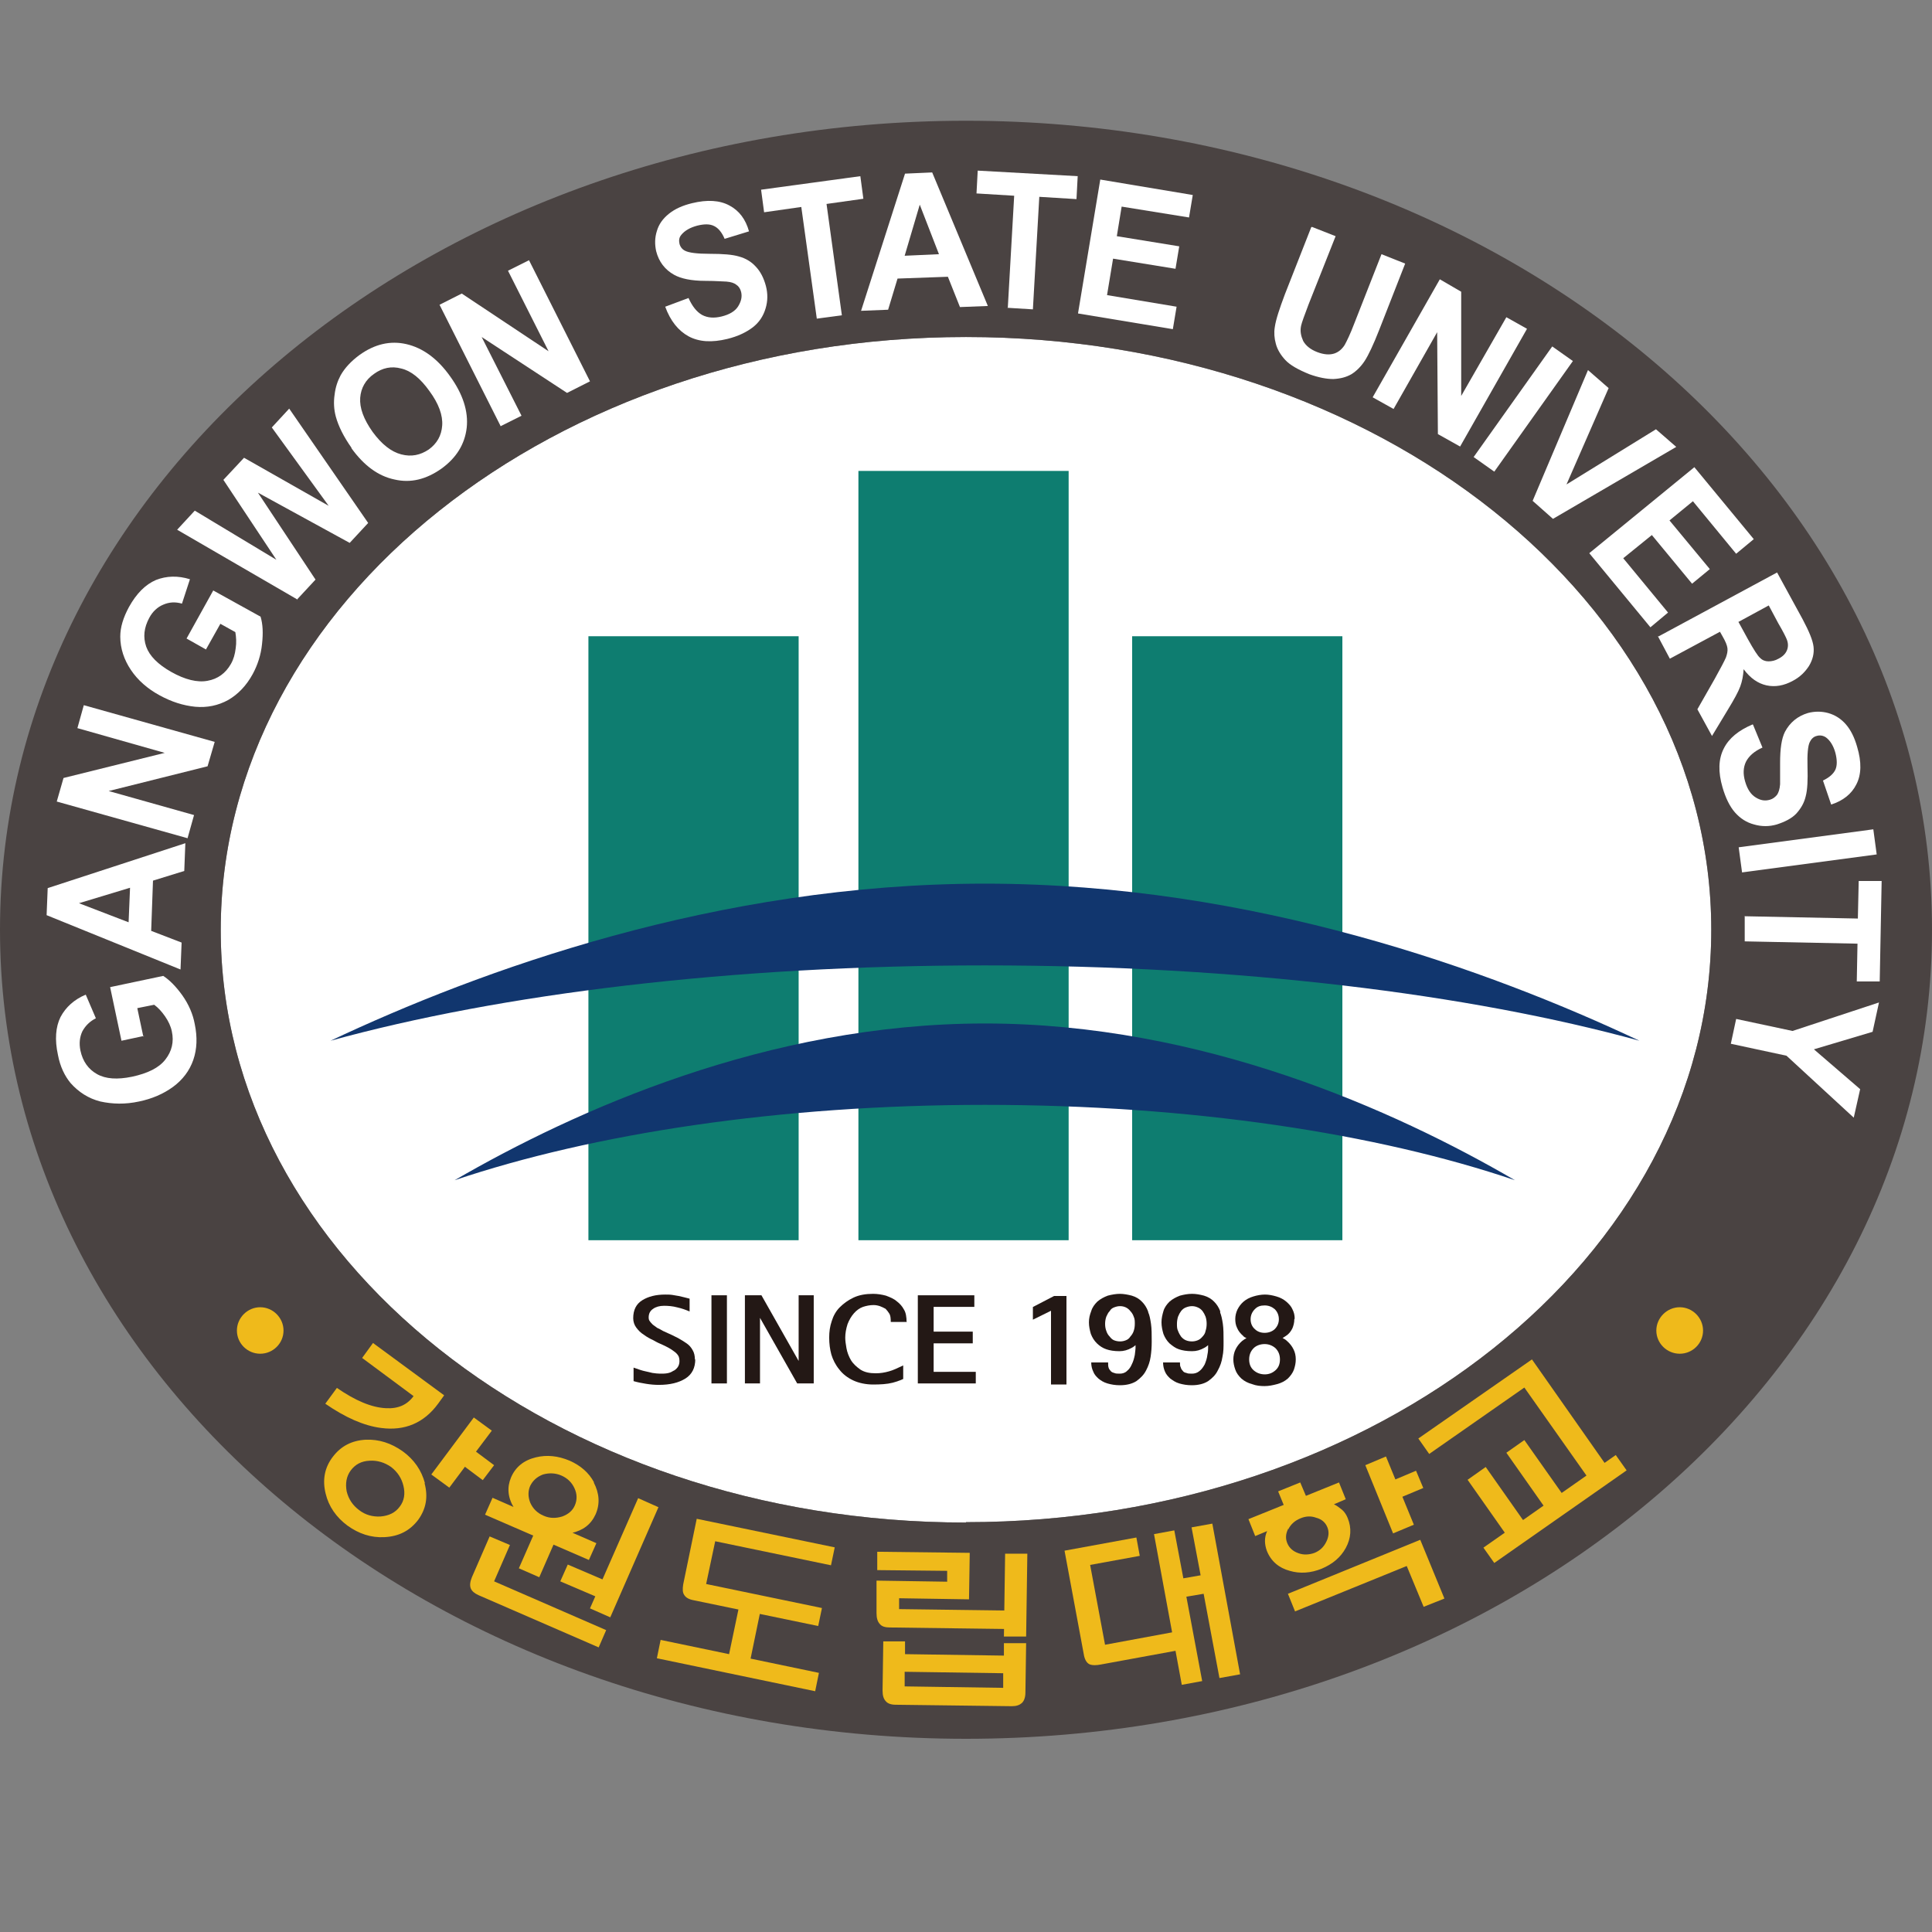 <svg width="16" height="16" viewBox="0 0 16 16" fill="none" xmlns="http://www.w3.org/2000/svg">
<rect x="0" y="0" width="16" height="16" fill="#808080" stroke="none"/>
<g clip-path="url(#clip0_2847_13311)">
<path d="M8 12.609C4.59 12.609 1.828 10.411 1.828 7.703C1.828 4.996 4.59 2.791 8 2.791C11.41 2.791 14.172 4.99 14.172 7.7C14.172 10.411 11.407 12.606 8 12.606V12.609Z" fill="white"/>
<path d="M8 1C3.581 1 0 3.999 0 7.7C0 11.401 3.581 14.4 8 14.4C12.419 14.4 16 11.401 16 7.7C16 3.999 12.416 1 8 1ZM8 12.609C4.59 12.609 1.828 10.411 1.828 7.703C1.828 4.996 4.59 2.791 8 2.791C11.41 2.791 14.172 4.99 14.172 7.7C14.172 10.411 11.407 12.606 8 12.606V12.609Z" fill="#4A4342"/>
<path d="M2.348 11.019C2.348 11.125 2.261 11.211 2.155 11.211C2.049 11.211 1.962 11.125 1.962 11.019C1.962 10.914 2.049 10.826 2.155 10.826C2.261 10.826 2.348 10.914 2.348 11.019Z" fill="#EFBA1B"/>
<path d="M14.104 11.019C14.104 11.125 14.017 11.211 13.911 11.211C13.805 11.211 13.717 11.125 13.717 11.019C13.717 10.914 13.805 10.826 13.911 10.826C14.017 10.826 14.104 10.914 14.104 11.019Z" fill="#EFBA1B"/>
<path d="M1.193 8.579L1.006 8.619L0.912 8.175L1.352 8.082C1.404 8.116 1.457 8.169 1.51 8.243C1.563 8.318 1.598 8.399 1.613 8.482C1.635 8.588 1.632 8.687 1.601 8.777C1.57 8.867 1.513 8.942 1.433 9.001C1.352 9.06 1.258 9.1 1.152 9.122C1.037 9.147 0.931 9.144 0.831 9.122C0.732 9.097 0.651 9.044 0.585 8.97C0.536 8.911 0.498 8.833 0.48 8.737C0.452 8.61 0.461 8.504 0.501 8.423C0.545 8.34 0.614 8.278 0.71 8.237L0.794 8.433C0.744 8.458 0.707 8.495 0.682 8.541C0.66 8.588 0.654 8.641 0.666 8.7C0.685 8.79 0.732 8.855 0.803 8.895C0.875 8.936 0.972 8.942 1.093 8.917C1.224 8.889 1.317 8.843 1.37 8.774C1.423 8.706 1.442 8.628 1.423 8.541C1.414 8.498 1.395 8.458 1.367 8.417C1.339 8.377 1.311 8.346 1.277 8.321L1.137 8.349L1.187 8.585L1.193 8.579Z" fill="white"/>
<path d="M1.535 6.983L1.526 7.213L1.267 7.293L1.252 7.709L1.504 7.806L1.495 8.029L0.386 7.579L0.395 7.355L1.535 6.983ZM1.077 7.352L0.654 7.48L1.065 7.638L1.077 7.352Z" fill="white"/>
<path d="M1.554 6.942L0.47 6.638L0.526 6.443L1.364 6.235L0.641 6.03L0.694 5.84L1.778 6.144L1.719 6.346L0.9 6.551L1.607 6.75L1.554 6.939V6.942Z" fill="white"/>
<path d="M1.71 5.381L1.545 5.288L1.766 4.89L2.158 5.107C2.177 5.17 2.18 5.244 2.17 5.334C2.161 5.424 2.133 5.508 2.093 5.582C2.04 5.679 1.971 5.75 1.89 5.797C1.806 5.843 1.716 5.862 1.616 5.853C1.517 5.843 1.42 5.812 1.323 5.759C1.221 5.704 1.14 5.632 1.084 5.548C1.028 5.465 0.996 5.371 0.996 5.272C0.996 5.194 1.021 5.114 1.068 5.027C1.13 4.915 1.205 4.84 1.292 4.803C1.379 4.769 1.473 4.766 1.573 4.797L1.507 4.999C1.451 4.983 1.401 4.986 1.351 5.008C1.305 5.027 1.264 5.064 1.236 5.117C1.193 5.197 1.183 5.275 1.211 5.356C1.239 5.433 1.308 5.502 1.417 5.564C1.532 5.629 1.635 5.654 1.719 5.638C1.803 5.623 1.868 5.576 1.912 5.499C1.934 5.461 1.946 5.418 1.952 5.368C1.959 5.322 1.956 5.275 1.949 5.235L1.825 5.166L1.706 5.378L1.71 5.381Z" fill="white"/>
<path d="M2.463 4.965L1.467 4.387L1.613 4.229L2.289 4.636L1.85 3.974L2.021 3.791L2.722 4.189L2.251 3.54L2.395 3.384L3.049 4.331L2.896 4.496L2.136 4.08L2.613 4.8L2.457 4.968L2.463 4.965Z" fill="white"/>
<path d="M2.912 3.71C2.846 3.617 2.803 3.53 2.781 3.45C2.765 3.391 2.762 3.328 2.771 3.269C2.778 3.207 2.796 3.155 2.821 3.108C2.856 3.046 2.909 2.99 2.977 2.94C3.102 2.85 3.232 2.819 3.366 2.85C3.5 2.881 3.622 2.968 3.728 3.117C3.833 3.263 3.88 3.406 3.865 3.543C3.849 3.679 3.78 3.791 3.656 3.881C3.528 3.971 3.401 4.002 3.267 3.971C3.133 3.943 3.014 3.856 2.909 3.71H2.912ZM3.086 3.577C3.161 3.679 3.239 3.741 3.323 3.763C3.407 3.785 3.481 3.769 3.55 3.723C3.619 3.673 3.656 3.608 3.662 3.524C3.668 3.44 3.634 3.344 3.556 3.238C3.481 3.133 3.404 3.071 3.323 3.052C3.242 3.03 3.167 3.046 3.098 3.096C3.027 3.145 2.989 3.214 2.983 3.294C2.977 3.378 3.011 3.471 3.086 3.577Z" fill="white"/>
<path d="M4.145 3.527L3.64 2.524L3.824 2.431L4.543 2.909L4.207 2.242L4.381 2.155L4.886 3.158L4.696 3.254L3.989 2.791L4.319 3.443L4.145 3.53V3.527Z" fill="white"/>
<path d="M5.509 2.54L5.702 2.468C5.733 2.537 5.77 2.583 5.814 2.608C5.861 2.633 5.914 2.636 5.976 2.621C6.041 2.605 6.088 2.577 6.113 2.537C6.138 2.496 6.147 2.459 6.138 2.419C6.132 2.394 6.119 2.372 6.1 2.36C6.082 2.344 6.054 2.335 6.016 2.332C5.991 2.332 5.932 2.326 5.842 2.326C5.724 2.326 5.639 2.307 5.583 2.276C5.506 2.233 5.456 2.167 5.434 2.08C5.422 2.025 5.422 1.969 5.44 1.913C5.456 1.857 5.49 1.81 5.54 1.77C5.59 1.73 5.652 1.702 5.73 1.683C5.857 1.652 5.96 1.658 6.041 1.702C6.122 1.745 6.175 1.816 6.203 1.916L6.001 1.978C5.979 1.925 5.948 1.888 5.914 1.872C5.879 1.854 5.833 1.854 5.773 1.869C5.714 1.885 5.671 1.91 5.643 1.944C5.624 1.966 5.621 1.99 5.627 2.018C5.633 2.043 5.649 2.065 5.674 2.077C5.705 2.093 5.773 2.102 5.879 2.102C5.985 2.102 6.066 2.108 6.119 2.124C6.175 2.139 6.222 2.167 6.259 2.208C6.297 2.248 6.325 2.301 6.343 2.369C6.359 2.431 6.359 2.493 6.34 2.555C6.321 2.618 6.287 2.67 6.234 2.711C6.181 2.751 6.113 2.785 6.023 2.807C5.895 2.838 5.789 2.832 5.702 2.785C5.618 2.739 5.552 2.658 5.509 2.54Z" fill="white"/>
<path d="M6.764 2.636L6.636 1.714L6.328 1.758L6.303 1.571L7.125 1.459L7.15 1.646L6.845 1.689L6.972 2.611L6.764 2.639V2.636Z" fill="white"/>
<path d="M8.181 2.534L7.95 2.543L7.85 2.292L7.433 2.307L7.355 2.565L7.131 2.574L7.495 1.438L7.72 1.428L8.181 2.534ZM7.776 2.105L7.617 1.695L7.492 2.118L7.779 2.105H7.776Z" fill="white"/>
<path d="M8.346 2.552L8.399 1.621L8.087 1.602L8.097 1.413L8.925 1.459L8.915 1.649L8.607 1.63L8.554 2.562L8.343 2.549L8.346 2.552Z" fill="white"/>
<path d="M8.928 2.593L9.112 1.487L9.878 1.615L9.847 1.801L9.289 1.711L9.249 1.956L9.766 2.04L9.735 2.226L9.218 2.142L9.168 2.444L9.744 2.54L9.713 2.726L8.928 2.596V2.593Z" fill="white"/>
<path d="M10.865 1.879L11.061 1.956L10.837 2.521C10.803 2.611 10.781 2.67 10.775 2.698C10.765 2.745 10.775 2.785 10.793 2.825C10.815 2.863 10.852 2.894 10.909 2.916C10.964 2.937 11.011 2.94 11.049 2.928C11.086 2.916 11.114 2.891 11.136 2.857C11.155 2.822 11.182 2.767 11.214 2.683L11.441 2.105L11.637 2.183L11.422 2.732C11.373 2.857 11.332 2.943 11.301 2.99C11.27 3.037 11.232 3.074 11.192 3.099C11.148 3.124 11.101 3.136 11.042 3.139C10.986 3.139 10.921 3.127 10.843 3.099C10.75 3.061 10.684 3.024 10.644 2.981C10.606 2.94 10.578 2.894 10.566 2.847C10.553 2.801 10.55 2.754 10.557 2.711C10.566 2.645 10.597 2.555 10.641 2.437L10.859 1.882L10.865 1.879Z" fill="white"/>
<path d="M11.369 3.288L11.924 2.313L12.101 2.416V3.279L12.475 2.627L12.646 2.723L12.092 3.698L11.908 3.595L11.902 2.751L11.541 3.387L11.369 3.291V3.288Z" fill="white"/>
<path d="M12.204 3.785L12.855 2.869L13.026 2.99L12.375 3.906L12.204 3.785Z" fill="white"/>
<path d="M12.69 4.154L13.151 3.065L13.322 3.214L12.973 4.012L13.714 3.555L13.882 3.701L12.861 4.297L12.693 4.148L12.69 4.154Z" fill="white"/>
<path d="M13.163 4.58L14.032 3.869L14.524 4.465L14.378 4.586L14.02 4.151L13.826 4.31L14.16 4.713L14.013 4.834L13.68 4.431L13.443 4.623L13.814 5.073L13.668 5.195L13.163 4.583V4.58Z" fill="white"/>
<path d="M13.727 5.275L14.717 4.741L14.929 5.129C14.982 5.229 15.013 5.303 15.019 5.356C15.025 5.409 15.013 5.462 14.982 5.514C14.95 5.564 14.907 5.607 14.848 5.638C14.773 5.679 14.701 5.691 14.63 5.676C14.558 5.66 14.496 5.617 14.44 5.542C14.437 5.595 14.427 5.645 14.412 5.685C14.396 5.729 14.362 5.791 14.309 5.878L14.178 6.095L14.057 5.874L14.2 5.623C14.25 5.533 14.281 5.474 14.293 5.446C14.303 5.418 14.309 5.393 14.306 5.368C14.303 5.344 14.29 5.312 14.265 5.269L14.244 5.232L13.829 5.455L13.73 5.269L13.727 5.275ZM14.399 5.154L14.474 5.291C14.524 5.381 14.558 5.434 14.577 5.449C14.595 5.468 14.62 5.477 14.645 5.477C14.673 5.477 14.701 5.471 14.729 5.455C14.764 5.437 14.786 5.415 14.798 5.387C14.81 5.359 14.81 5.328 14.798 5.297C14.792 5.281 14.77 5.235 14.726 5.16L14.648 5.014L14.396 5.151L14.399 5.154Z" fill="white"/>
<path d="M14.518 6.002L14.596 6.191C14.527 6.222 14.483 6.262 14.459 6.309C14.437 6.356 14.434 6.408 14.452 6.471C14.471 6.536 14.499 6.579 14.54 6.604C14.58 6.629 14.617 6.635 14.658 6.623C14.683 6.616 14.701 6.601 14.717 6.582C14.729 6.564 14.739 6.536 14.742 6.495C14.742 6.471 14.742 6.412 14.742 6.318C14.742 6.2 14.754 6.117 14.782 6.061C14.823 5.983 14.888 5.93 14.972 5.905C15.028 5.89 15.085 5.89 15.14 5.905C15.197 5.921 15.246 5.952 15.287 5.999C15.327 6.045 15.358 6.107 15.38 6.185C15.418 6.312 15.415 6.415 15.374 6.495C15.334 6.576 15.262 6.632 15.165 6.663L15.097 6.464C15.15 6.439 15.184 6.408 15.2 6.374C15.215 6.34 15.215 6.294 15.2 6.235C15.184 6.176 15.156 6.132 15.122 6.107C15.1 6.092 15.072 6.086 15.044 6.095C15.019 6.101 15 6.12 14.988 6.145C14.972 6.176 14.966 6.247 14.969 6.353C14.972 6.458 14.969 6.539 14.954 6.595C14.941 6.651 14.913 6.697 14.876 6.738C14.838 6.778 14.782 6.806 14.714 6.828C14.652 6.846 14.589 6.846 14.527 6.828C14.465 6.812 14.412 6.778 14.368 6.728C14.325 6.679 14.29 6.607 14.265 6.52C14.228 6.393 14.231 6.287 14.275 6.2C14.318 6.113 14.399 6.048 14.515 5.999L14.518 6.002Z" fill="white"/>
<path d="M14.399 7.017L15.514 6.868L15.542 7.076L14.427 7.225L14.399 7.017Z" fill="white"/>
<path d="M14.452 7.588L15.386 7.607L15.393 7.296H15.583L15.567 8.128H15.377L15.383 7.815L14.449 7.796V7.585L14.452 7.588Z" fill="white"/>
<path d="M14.381 8.439L14.845 8.538L15.561 8.302L15.508 8.545L15.022 8.69L15.405 9.02L15.352 9.256L14.795 8.743L14.334 8.644L14.378 8.439H14.381Z" fill="white"/>
<path d="M3.516 12.283C3.547 12.398 3.528 12.497 3.463 12.587C3.394 12.677 3.304 12.724 3.183 12.73C3.074 12.736 2.971 12.702 2.877 12.634C2.784 12.565 2.722 12.475 2.697 12.37C2.669 12.258 2.687 12.155 2.756 12.065C2.824 11.975 2.915 11.929 3.03 11.923C3.139 11.919 3.239 11.951 3.335 12.019C3.429 12.087 3.491 12.177 3.519 12.283H3.516ZM3.678 11.556L3.628 11.625C3.51 11.786 3.351 11.851 3.158 11.826C3.014 11.808 2.859 11.739 2.694 11.625L2.79 11.494C2.943 11.6 3.077 11.656 3.195 11.662C3.298 11.668 3.372 11.634 3.425 11.562L2.999 11.246L3.089 11.122L3.675 11.553L3.678 11.556ZM3.061 12.097C2.993 12.1 2.943 12.127 2.905 12.177C2.868 12.227 2.859 12.286 2.871 12.351C2.887 12.416 2.921 12.466 2.974 12.506C3.027 12.547 3.086 12.562 3.151 12.559C3.22 12.553 3.273 12.528 3.31 12.478C3.348 12.429 3.357 12.37 3.341 12.305C3.326 12.242 3.292 12.19 3.239 12.149C3.186 12.112 3.126 12.093 3.061 12.097ZM3.849 12.149L3.721 12.32L3.572 12.211L3.924 11.739L4.073 11.848L3.942 12.022L4.092 12.134L3.998 12.258L3.849 12.146V12.149Z" fill="#EFBA1B"/>
<path d="M4.055 12.724L4.223 12.795L4.092 13.096L5.02 13.5L4.958 13.643L3.964 13.211C3.93 13.196 3.908 13.177 3.899 13.155C3.889 13.13 3.893 13.099 3.908 13.062L4.055 12.724ZM4.416 12.717L4.017 12.544L4.079 12.404L4.939 12.78L4.877 12.919L4.584 12.792L4.466 13.062L4.297 12.988L4.416 12.717ZM4.917 12.277C4.964 12.367 4.97 12.454 4.933 12.54C4.895 12.624 4.83 12.674 4.733 12.696C4.643 12.714 4.556 12.705 4.469 12.668C4.375 12.627 4.304 12.568 4.257 12.488C4.204 12.401 4.198 12.317 4.232 12.236C4.269 12.149 4.338 12.093 4.438 12.069C4.528 12.047 4.621 12.056 4.718 12.097C4.808 12.137 4.877 12.196 4.92 12.277H4.917ZM4.497 12.211C4.447 12.23 4.413 12.261 4.391 12.305C4.372 12.348 4.372 12.395 4.391 12.444C4.413 12.494 4.45 12.531 4.503 12.553C4.553 12.575 4.603 12.575 4.656 12.559C4.708 12.54 4.743 12.509 4.761 12.466C4.78 12.422 4.78 12.373 4.758 12.326C4.736 12.277 4.699 12.242 4.652 12.221C4.603 12.199 4.55 12.196 4.497 12.211ZM4.989 13.081L5.285 12.407L5.453 12.482L5.054 13.394L4.886 13.32L4.93 13.22L4.64 13.096L4.702 12.957L4.992 13.081H4.989Z" fill="#EFBA1B"/>
<path d="M6.293 13.363L6.216 13.736L6.782 13.854L6.751 14.006L5.44 13.733L5.471 13.581L6.038 13.699L6.116 13.326L6.293 13.363ZM6.913 12.814L6.882 12.963L5.923 12.764L5.848 13.118L6.807 13.317L6.776 13.466L5.742 13.252C5.705 13.245 5.68 13.23 5.668 13.211C5.652 13.189 5.652 13.162 5.658 13.121L5.77 12.578L6.91 12.814H6.913Z" fill="#EFBA1B"/>
<path d="M7.844 13.009L7.265 13.003V12.851L8.031 12.86L8.025 13.245L7.446 13.236V13.326L8.361 13.338V13.491L7.368 13.478C7.33 13.478 7.302 13.469 7.287 13.45C7.268 13.431 7.259 13.4 7.259 13.36V13.09L7.844 13.099V13.012V13.009ZM7.315 13.593H7.495V13.699L8.314 13.711V13.608H8.498L8.492 14.018C8.492 14.059 8.479 14.09 8.461 14.105C8.442 14.121 8.417 14.13 8.38 14.13L7.418 14.118C7.38 14.118 7.352 14.108 7.337 14.09C7.318 14.071 7.309 14.043 7.309 14L7.315 13.59V13.593ZM8.311 13.857L7.492 13.845V13.966L8.308 13.978V13.857H8.311ZM8.324 12.867H8.508L8.498 13.553H8.314L8.324 12.867Z" fill="#EFBA1B"/>
<path d="M9.152 13.621L9.725 13.515L9.753 13.668L9.115 13.785C9.077 13.792 9.049 13.792 9.028 13.785C9.003 13.776 8.987 13.751 8.978 13.714L8.816 12.842L9.411 12.733L9.439 12.885L9.028 12.96L9.152 13.624V13.621ZM9.968 13.199L9.825 13.223L9.956 13.922L9.787 13.953L9.557 12.705L9.725 12.674L9.8 13.071L9.943 13.046L9.868 12.649L10.04 12.618L10.27 13.866L10.099 13.897L9.968 13.199Z" fill="#EFBA1B"/>
<path d="M11.046 12.457C11.07 12.469 11.092 12.485 11.114 12.503C11.136 12.522 11.151 12.547 11.161 12.572C11.195 12.655 11.189 12.739 11.145 12.82C11.102 12.898 11.036 12.953 10.946 12.991C10.856 13.028 10.765 13.034 10.681 13.009C10.591 12.985 10.525 12.929 10.491 12.842C10.482 12.817 10.476 12.789 10.476 12.761C10.476 12.733 10.482 12.705 10.494 12.68L10.395 12.721L10.339 12.581L10.631 12.463L10.585 12.351L10.768 12.277L10.815 12.388L11.089 12.277L11.145 12.416L11.049 12.457H11.046ZM10.669 12.659C10.647 12.702 10.644 12.742 10.662 12.783C10.678 12.82 10.709 12.848 10.753 12.863C10.796 12.879 10.843 12.876 10.887 12.86C10.93 12.842 10.961 12.814 10.983 12.77C11.005 12.727 11.008 12.686 10.993 12.649C10.977 12.609 10.946 12.581 10.899 12.569C10.856 12.553 10.812 12.556 10.768 12.575C10.725 12.593 10.691 12.621 10.669 12.665V12.659ZM11.961 13.239L11.79 13.307L11.65 12.969L10.725 13.345L10.666 13.199L11.762 12.752L11.961 13.236V13.239ZM11.615 12.398L11.709 12.627L11.537 12.699L11.307 12.134L11.478 12.062L11.556 12.252L11.727 12.18L11.787 12.323L11.615 12.395V12.398Z" fill="#EFBA1B"/>
<path d="M13.185 12.286L12.624 11.491L11.836 12.041L11.746 11.913L12.687 11.258L13.334 12.18L13.182 12.286H13.185ZM12.615 12.587L12.783 12.469L12.475 12.031L12.624 11.926L12.933 12.364L13.381 12.05L13.471 12.177L12.375 12.944L12.285 12.817L12.462 12.693L12.154 12.255L12.304 12.149L12.612 12.587H12.615Z" fill="#EFBA1B"/>
<path d="M6.614 5.269H4.873V10.271H6.614V5.269Z" fill="#0E7D70"/>
<path d="M8.85 3.9H7.109V10.271H8.85V3.9Z" fill="#0E7D70"/>
<path d="M11.117 5.269H9.376V10.271H11.117V5.269Z" fill="#0E7D70"/>
<path d="M8.156 7.995C10.258 7.995 12.167 8.231 13.577 8.619C12.347 8.039 10.379 7.318 8.156 7.318C5.932 7.318 3.967 8.039 2.737 8.619C4.145 8.231 6.054 7.995 8.156 7.995Z" fill="#11366E"/>
<path d="M8.156 9.15C9.859 9.15 11.404 9.386 12.546 9.774C11.55 9.194 9.956 8.476 8.156 8.476C6.356 8.476 4.761 9.197 3.765 9.774C4.908 9.389 6.452 9.15 8.156 9.15Z" fill="#11366E"/>
<path d="M5.758 11.255C5.758 11.33 5.73 11.382 5.677 11.416C5.621 11.451 5.549 11.469 5.456 11.469C5.422 11.469 5.387 11.466 5.35 11.46C5.313 11.454 5.282 11.448 5.247 11.438V11.326C5.285 11.339 5.316 11.351 5.347 11.357C5.362 11.361 5.381 11.364 5.403 11.37C5.425 11.373 5.447 11.376 5.465 11.376C5.487 11.376 5.506 11.376 5.524 11.373C5.543 11.37 5.559 11.364 5.574 11.354C5.59 11.348 5.602 11.336 5.612 11.323C5.621 11.311 5.627 11.292 5.627 11.274C5.627 11.255 5.624 11.236 5.615 11.224C5.605 11.209 5.593 11.199 5.58 11.19C5.552 11.168 5.521 11.153 5.487 11.137C5.465 11.128 5.437 11.115 5.412 11.1C5.384 11.087 5.356 11.072 5.331 11.053C5.306 11.038 5.285 11.016 5.269 10.994C5.253 10.973 5.244 10.945 5.244 10.917C5.244 10.848 5.269 10.799 5.319 10.768C5.369 10.737 5.431 10.721 5.509 10.721C5.528 10.721 5.549 10.721 5.568 10.724C5.587 10.727 5.605 10.73 5.621 10.733C5.649 10.74 5.68 10.746 5.711 10.755V10.861C5.68 10.848 5.649 10.836 5.608 10.827C5.571 10.817 5.534 10.814 5.499 10.814C5.462 10.814 5.431 10.823 5.409 10.839C5.384 10.855 5.372 10.879 5.372 10.911C5.372 10.923 5.375 10.935 5.381 10.941C5.387 10.951 5.397 10.96 5.406 10.97C5.419 10.979 5.431 10.988 5.443 10.997C5.459 11.004 5.475 11.013 5.49 11.022C5.546 11.047 5.587 11.066 5.615 11.081C5.643 11.097 5.668 11.112 5.686 11.125C5.708 11.14 5.724 11.159 5.736 11.181C5.749 11.202 5.755 11.23 5.755 11.261L5.758 11.255Z" fill="#231815"/>
<path d="M6.02 11.457H5.892V10.727H6.02V11.457Z" fill="#231815"/>
<path d="M6.739 11.457H6.602L6.294 10.914V11.457H6.169V10.727H6.306L6.614 11.271V10.727H6.739V11.457Z" fill="#231815"/>
<path d="M7.511 10.948H7.377C7.377 10.917 7.374 10.892 7.365 10.879C7.355 10.864 7.346 10.851 7.334 10.839C7.318 10.83 7.303 10.823 7.287 10.817C7.268 10.811 7.253 10.808 7.234 10.808C7.203 10.808 7.175 10.814 7.147 10.823C7.119 10.833 7.094 10.851 7.072 10.876C7.05 10.901 7.032 10.932 7.019 10.966C7.007 11.004 7 11.041 7 11.078C7 11.103 7.004 11.131 7.01 11.165C7.016 11.199 7.029 11.233 7.047 11.264C7.066 11.295 7.094 11.32 7.125 11.342C7.159 11.364 7.2 11.373 7.253 11.373C7.29 11.373 7.327 11.367 7.362 11.357C7.396 11.348 7.433 11.33 7.48 11.308V11.42C7.48 11.42 7.455 11.432 7.443 11.435C7.43 11.441 7.415 11.444 7.393 11.451C7.346 11.463 7.29 11.466 7.231 11.466C7.172 11.466 7.113 11.454 7.066 11.432C7.019 11.41 6.979 11.379 6.951 11.342C6.92 11.305 6.898 11.261 6.885 11.218C6.873 11.174 6.867 11.128 6.867 11.078C6.867 11.028 6.873 10.985 6.888 10.941C6.901 10.898 6.923 10.858 6.954 10.827C6.985 10.796 7.022 10.768 7.069 10.746C7.116 10.724 7.169 10.715 7.231 10.715C7.268 10.715 7.303 10.721 7.337 10.73C7.371 10.743 7.402 10.755 7.427 10.777C7.452 10.796 7.471 10.817 7.486 10.845C7.502 10.87 7.508 10.907 7.508 10.951L7.511 10.948Z" fill="#231815"/>
<path d="M8.078 11.457H7.601V10.727H8.069V10.823H7.732V11.028H8.056V11.125H7.732V11.361H8.081V11.457H8.078Z" fill="#231815"/>
<path d="M8.832 11.466H8.704V10.855L8.554 10.929V10.824L8.729 10.733H8.832V11.469V11.466Z" fill="#231815"/>
<path d="M9.51 10.87C9.52 10.892 9.526 10.923 9.532 10.963C9.538 11.004 9.538 11.053 9.538 11.112C9.538 11.156 9.535 11.196 9.529 11.236C9.523 11.277 9.51 11.314 9.492 11.348C9.473 11.386 9.445 11.413 9.411 11.438C9.376 11.46 9.33 11.472 9.274 11.472C9.236 11.472 9.202 11.466 9.171 11.457C9.14 11.448 9.115 11.432 9.096 11.416C9.077 11.398 9.062 11.382 9.053 11.357C9.043 11.336 9.037 11.311 9.037 11.283H9.177C9.177 11.299 9.177 11.314 9.18 11.323C9.183 11.336 9.19 11.345 9.196 11.351C9.202 11.361 9.214 11.367 9.227 11.37C9.239 11.376 9.255 11.376 9.274 11.376C9.295 11.376 9.317 11.37 9.333 11.354C9.352 11.339 9.364 11.32 9.373 11.299C9.386 11.274 9.392 11.249 9.398 11.221C9.401 11.193 9.404 11.174 9.404 11.165V11.14C9.404 11.14 9.386 11.156 9.373 11.162C9.339 11.181 9.305 11.19 9.271 11.19C9.227 11.19 9.19 11.184 9.162 11.174C9.134 11.165 9.105 11.146 9.084 11.125C9.062 11.103 9.046 11.078 9.034 11.047C9.025 11.016 9.018 10.985 9.018 10.951C9.018 10.917 9.025 10.889 9.037 10.858C9.046 10.827 9.065 10.802 9.087 10.78C9.112 10.758 9.14 10.743 9.174 10.73C9.208 10.721 9.243 10.715 9.274 10.715C9.305 10.715 9.339 10.721 9.373 10.73C9.408 10.74 9.436 10.758 9.457 10.78C9.479 10.802 9.495 10.827 9.507 10.858L9.51 10.87ZM9.152 10.963C9.152 10.985 9.155 11.004 9.162 11.022C9.168 11.041 9.177 11.056 9.19 11.069C9.199 11.081 9.211 11.094 9.227 11.1C9.243 11.106 9.258 11.109 9.277 11.109C9.292 11.109 9.308 11.106 9.323 11.1C9.339 11.094 9.352 11.084 9.361 11.069C9.373 11.056 9.383 11.041 9.389 11.022C9.395 11.004 9.398 10.985 9.398 10.963C9.398 10.941 9.398 10.923 9.389 10.904C9.383 10.886 9.373 10.87 9.361 10.858C9.352 10.845 9.336 10.833 9.323 10.827C9.308 10.82 9.292 10.817 9.277 10.817C9.258 10.817 9.246 10.82 9.227 10.827C9.211 10.833 9.199 10.842 9.19 10.858C9.177 10.87 9.171 10.886 9.162 10.904C9.155 10.923 9.152 10.945 9.152 10.963Z" fill="#231815"/>
<path d="M10.105 10.87C10.114 10.892 10.121 10.923 10.127 10.963C10.133 11.004 10.133 11.053 10.133 11.112C10.133 11.156 10.133 11.196 10.124 11.236C10.118 11.277 10.105 11.314 10.086 11.348C10.068 11.386 10.04 11.413 10.005 11.438C9.971 11.46 9.925 11.472 9.869 11.472C9.831 11.472 9.797 11.466 9.766 11.457C9.735 11.448 9.713 11.432 9.691 11.416C9.672 11.398 9.657 11.382 9.647 11.357C9.638 11.336 9.632 11.311 9.632 11.283H9.772C9.772 11.299 9.772 11.314 9.778 11.323C9.781 11.336 9.788 11.345 9.794 11.351C9.8 11.361 9.809 11.367 9.825 11.37C9.837 11.376 9.853 11.376 9.872 11.376C9.893 11.376 9.915 11.37 9.934 11.354C9.953 11.339 9.965 11.32 9.977 11.299C9.987 11.274 9.996 11.249 9.999 11.221C10.005 11.193 10.005 11.174 10.005 11.165V11.14C10.005 11.14 9.987 11.156 9.974 11.162C9.94 11.181 9.909 11.19 9.872 11.19C9.828 11.19 9.791 11.184 9.763 11.174C9.735 11.165 9.71 11.146 9.685 11.125C9.663 11.103 9.647 11.078 9.635 11.047C9.626 11.016 9.619 10.985 9.619 10.951C9.619 10.917 9.626 10.889 9.635 10.858C9.644 10.827 9.663 10.802 9.685 10.78C9.71 10.758 9.738 10.743 9.772 10.73C9.806 10.721 9.837 10.715 9.872 10.715C9.906 10.715 9.937 10.721 9.971 10.73C10.005 10.74 10.034 10.758 10.055 10.78C10.077 10.802 10.093 10.827 10.105 10.858V10.87ZM9.747 10.963C9.747 10.985 9.747 11.004 9.756 11.022C9.763 11.041 9.772 11.056 9.781 11.069C9.791 11.081 9.806 11.094 9.822 11.1C9.837 11.106 9.853 11.109 9.872 11.109C9.887 11.109 9.903 11.106 9.918 11.1C9.934 11.094 9.946 11.084 9.959 11.069C9.971 11.056 9.981 11.041 9.984 11.022C9.99 11.004 9.993 10.985 9.993 10.963C9.993 10.941 9.99 10.923 9.984 10.904C9.977 10.886 9.968 10.87 9.959 10.858C9.949 10.845 9.934 10.833 9.918 10.827C9.903 10.82 9.887 10.817 9.872 10.817C9.856 10.817 9.84 10.82 9.822 10.827C9.806 10.833 9.794 10.842 9.781 10.858C9.772 10.87 9.763 10.886 9.756 10.904C9.75 10.923 9.747 10.945 9.747 10.963Z" fill="#231815"/>
<path d="M10.719 10.926C10.719 10.954 10.712 10.979 10.703 11.001C10.691 11.025 10.675 11.047 10.65 11.063C10.641 11.069 10.631 11.075 10.622 11.081C10.634 11.087 10.647 11.094 10.659 11.106C10.681 11.125 10.7 11.149 10.712 11.174C10.725 11.199 10.731 11.227 10.731 11.258C10.731 11.289 10.725 11.314 10.716 11.342C10.706 11.37 10.687 11.395 10.666 11.416C10.641 11.438 10.61 11.454 10.575 11.463C10.541 11.472 10.507 11.479 10.473 11.479C10.438 11.479 10.404 11.476 10.37 11.463C10.336 11.454 10.304 11.438 10.28 11.416C10.258 11.395 10.239 11.37 10.23 11.342C10.22 11.314 10.214 11.286 10.214 11.258C10.214 11.23 10.22 11.199 10.233 11.174C10.245 11.149 10.264 11.125 10.286 11.106C10.298 11.097 10.311 11.087 10.323 11.081C10.314 11.078 10.301 11.072 10.295 11.063C10.273 11.044 10.255 11.022 10.245 10.997C10.233 10.973 10.23 10.948 10.23 10.923C10.23 10.898 10.236 10.87 10.248 10.845C10.261 10.82 10.276 10.799 10.298 10.78C10.32 10.761 10.348 10.746 10.379 10.737C10.41 10.727 10.445 10.721 10.476 10.721C10.507 10.721 10.538 10.727 10.572 10.737C10.603 10.746 10.631 10.761 10.653 10.78C10.675 10.799 10.694 10.82 10.703 10.842C10.716 10.867 10.722 10.892 10.722 10.92L10.719 10.926ZM10.473 11.382C10.51 11.382 10.538 11.37 10.563 11.348C10.588 11.326 10.6 11.296 10.6 11.258C10.6 11.221 10.588 11.19 10.563 11.165C10.538 11.143 10.507 11.131 10.473 11.131C10.438 11.131 10.404 11.143 10.382 11.165C10.357 11.19 10.345 11.221 10.345 11.258C10.345 11.296 10.357 11.326 10.382 11.348C10.407 11.37 10.438 11.382 10.476 11.382H10.473ZM10.591 10.926C10.591 10.892 10.579 10.864 10.557 10.842C10.535 10.823 10.507 10.811 10.473 10.811C10.438 10.811 10.413 10.82 10.392 10.842C10.37 10.864 10.357 10.892 10.357 10.926C10.357 10.96 10.37 10.988 10.392 11.007C10.413 11.028 10.441 11.038 10.473 11.038C10.504 11.038 10.535 11.028 10.557 11.007C10.579 10.985 10.591 10.957 10.591 10.926Z" fill="#231815"/>
</g>
<defs>
<clipPath id="clip0_2847_13311">
<rect width="16" height="16" fill="white"/>
</clipPath>
</defs>
</svg>
